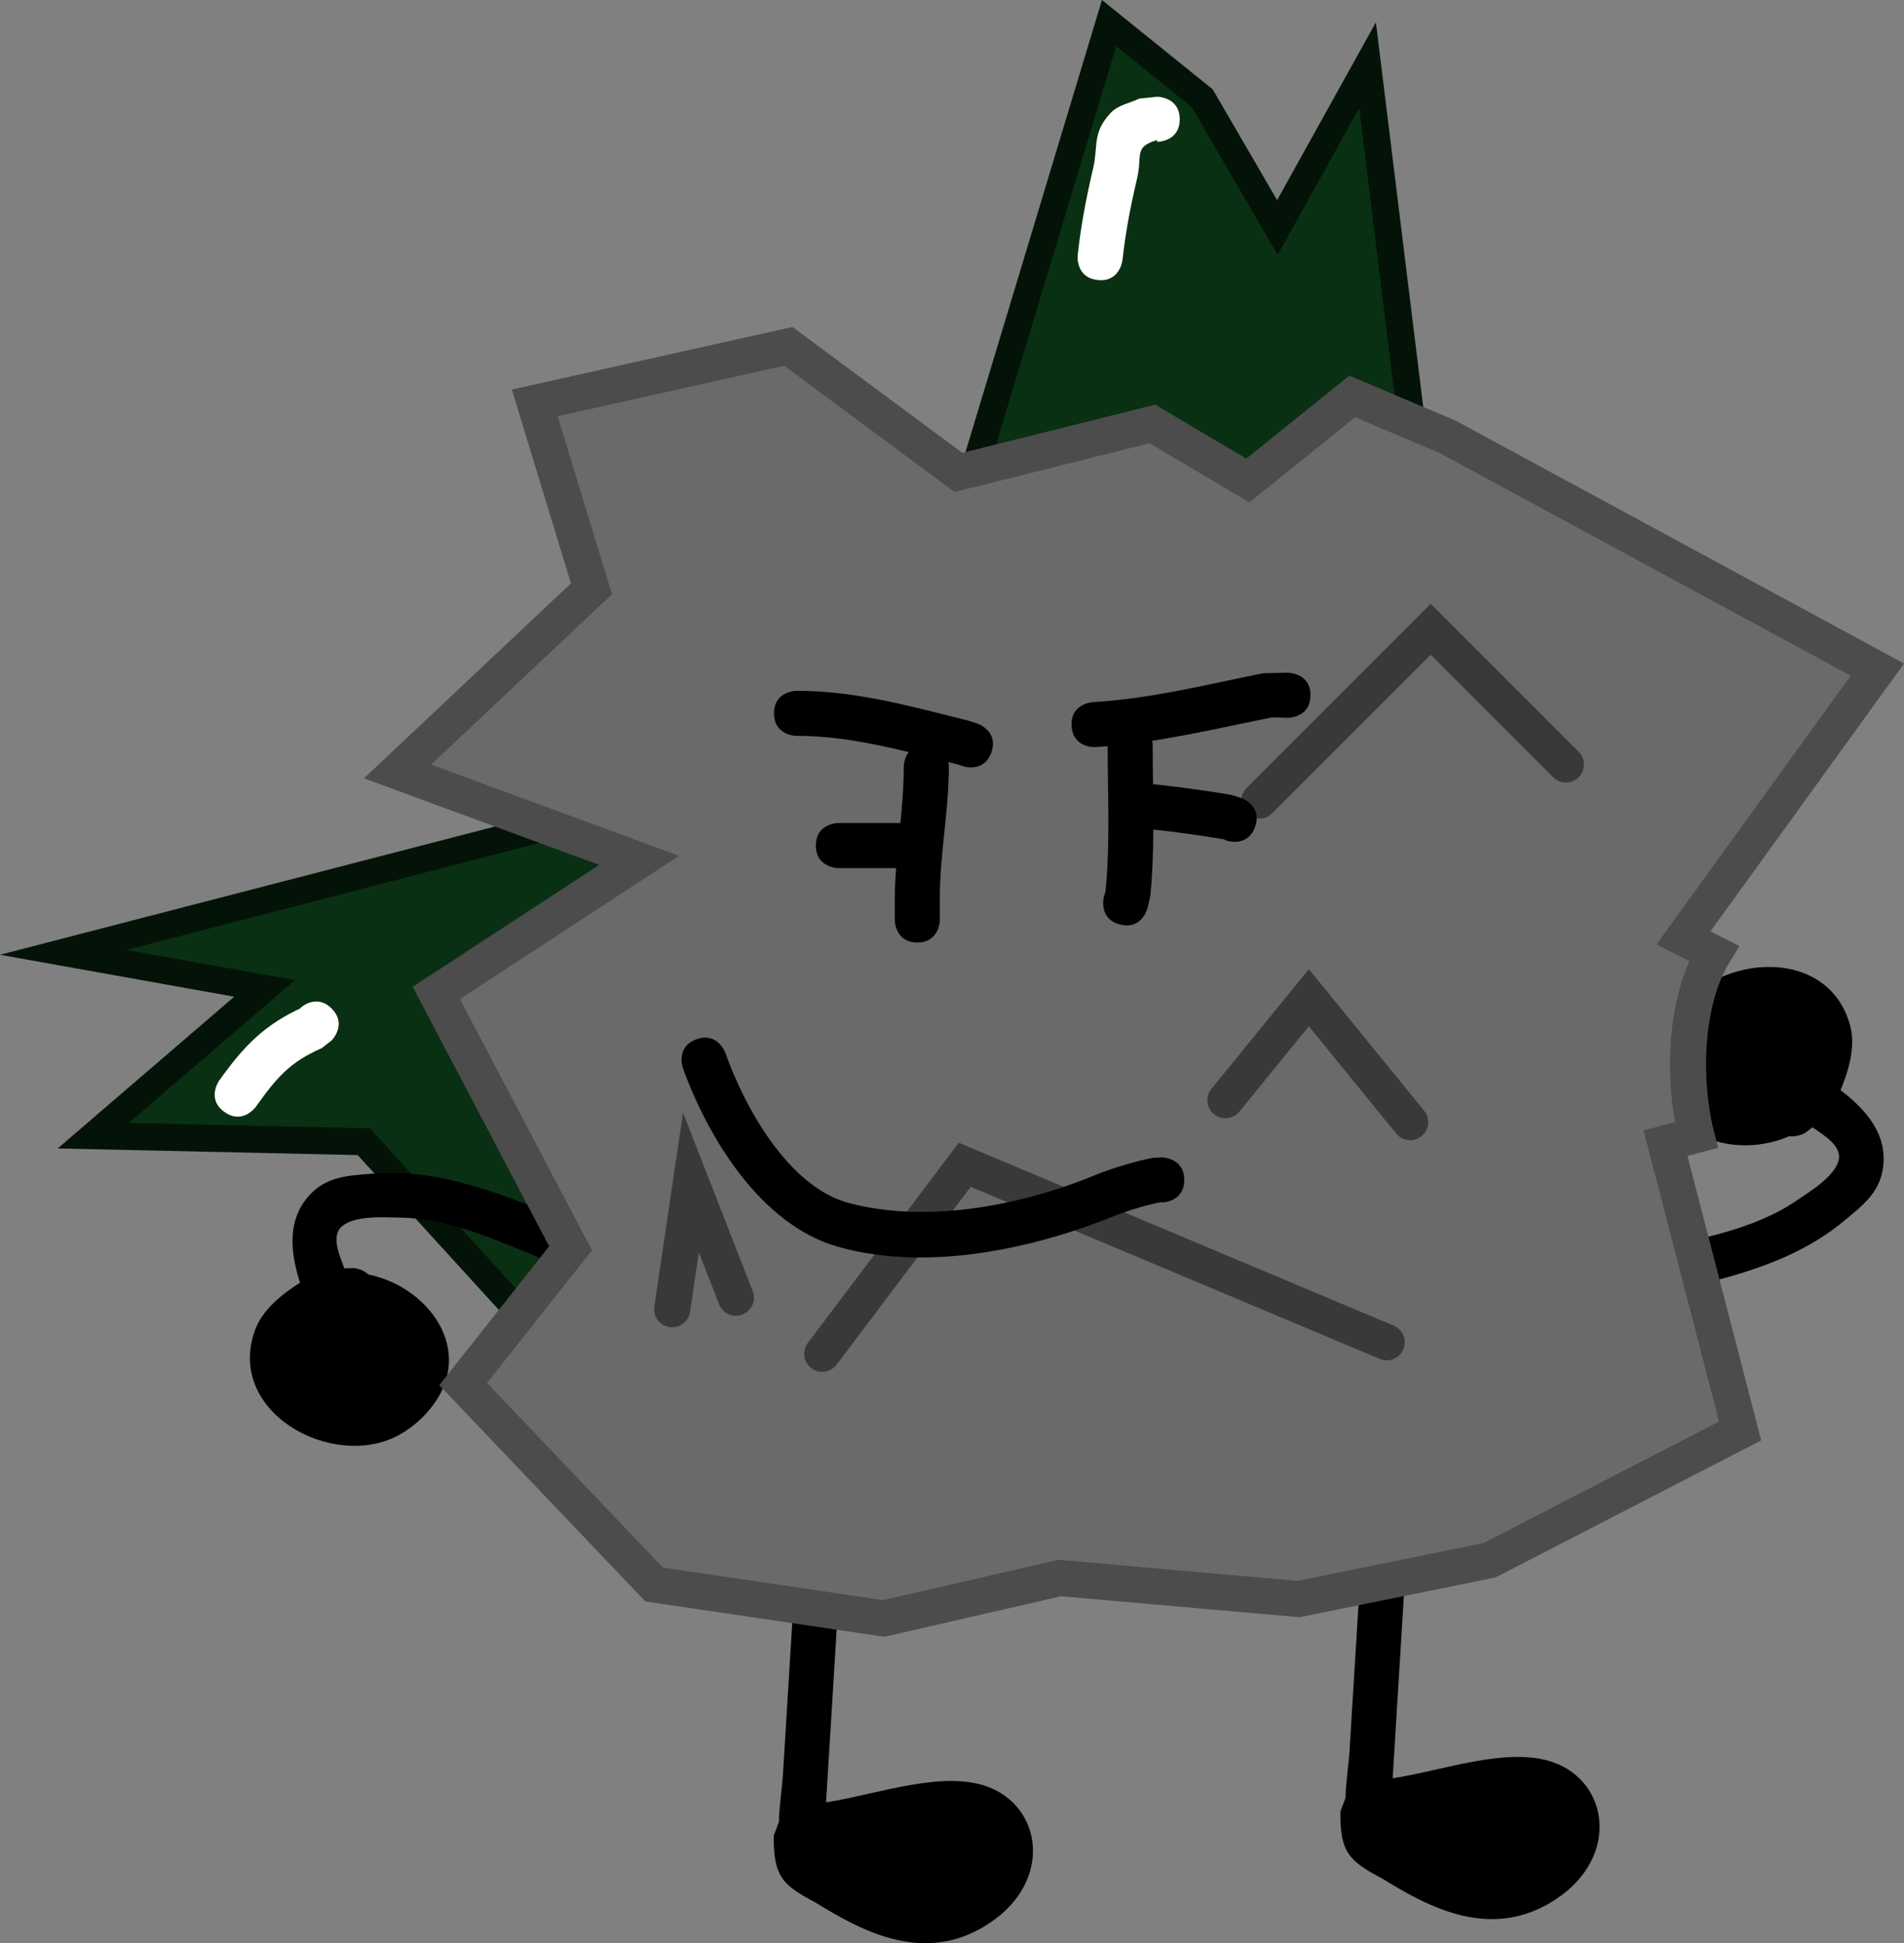 <svg version="1.1" xmlns="http://www.w3.org/2000/svg" xmlns:xlink="http://www.w3.org/1999/xlink" width="211.181" height="215.51" viewBox="0,0,211.181,215.51"><rect x="0" y="0" width="211.181" height="215.51" fill="#808080" stroke="none"/><g transform="translate(-525.594,-250.962)"><g stroke-miterlimit="10"><path d="M586.608,400.25l-20.667,-22.667l-30,-0.667l19,-16.333l-22.333,-4l64.333,-16.667z" fill="#0a3013" stroke="#041307" stroke-width="3" stroke-linecap="round"/><path d="M562.376,362.816c1.768,1.768 0,3.536 0,3.536l-1.086,0.85c-3.585,1.558 -5.067,3.351 -7.314,6.502c0,0 -1.453,2.034 -3.487,0.581c-2.034,-1.453 -0.581,-3.487 -0.581,-3.487c2.753,-3.85 4.984,-6.189 9.352,-8.165l-0.419,0.183c0,0 1.768,-1.768 3.536,0z" fill="#ffffff" stroke="none" stroke-width="0.5" stroke-linecap="butt"/><path d="M572.616,407.98c-0.846,0.876 -1.833,1.639 -2.91,2.207c-7.308,3.851 -19.191,-2.67 -15.797,-11.787c0.795,-2.134 2.868,-3.86 4.963,-5.18c-1.133,-3.523 -1.443,-7.184 1.23,-9.902c1.881,-1.912 4.26,-1.984 6.68,-2.182c7.929,-0.651 14.816,2.478 22.046,5.276c0,0 2.331,0.902 1.429,3.234c-0.902,2.331 -3.234,1.429 -3.234,1.429c-5.469,-2.117 -11.11,-4.993 -17.079,-5.074c-1.712,-0.023 -4.941,-0.274 -6.41,0.954c-1.279,1.068 -0.254,3.292 0.249,4.681l1.005,-0.043c0,0 0.968,0.061 1.659,0.71c7.038,1.451 12.457,9.166 6.169,15.677z" fill="#000000" stroke="none" stroke-width="0.5" stroke-linecap="butt"/><path d="M710.005,367.684c0.189,-1.202 0.558,-2.395 1.113,-3.478c3.768,-7.351 17.241,-8.842 19.702,0.57c0.576,2.203 -0.129,4.807 -1.085,7.091c2.951,2.233 5.309,5.051 4.683,8.81c-0.44,2.646 -2.347,4.071 -4.213,5.624c-6.115,5.089 -13.549,6.485 -21.075,8.35c0,0 -2.427,0.601 -3.028,-1.825c-0.601,-2.427 1.825,-3.028 1.825,-3.028c5.692,-1.41 11.961,-2.298 16.894,-5.661c1.414,-0.964 4.201,-2.614 4.699,-4.464c0.433,-1.609 -1.683,-2.84 -2.894,-3.688l-0.798,0.612c0,0 -0.827,0.506 -1.766,0.373c-6.594,2.856 -15.462,-0.344 -14.057,-9.286z" fill="#000000" stroke="none" stroke-width="0.5" stroke-linecap="butt"/><path d="M674.827,450.377c0.05,-1.86 0.362,-3.843 0.439,-5.084c0.412,-6.703 0.823,-13.406 1.235,-20.108c0,0 0.154,-2.514 2.662,-2.856c2.508,-0.342 2.353,2.171 2.353,2.171c-0.412,6.703 -0.823,13.406 -1.235,20.108c-0.008,0.126 -0.128,2.126 -0.221,3.576c5.624,-0.868 12.795,-3.559 17.83,-1.766c6.13,2.183 7.362,10.428 0.353,15.128c-7.161,4.802 -14.184,0.936 -19.373,-2.261c-3.625,-1.919 -4.66,-2.862 -4.61,-7.413z" fill="#000000" stroke="none" stroke-width="0.5" stroke-linecap="butt"/><path d="M611.982,453.044c0.05,-1.86 0.362,-3.843 0.439,-5.084c0.412,-6.703 0.823,-13.406 1.235,-20.108c0,0 0.154,-2.514 2.662,-2.856c2.508,-0.342 2.353,2.171 2.353,2.171c-0.412,6.703 -0.823,13.406 -1.235,20.108c-0.008,0.126 -0.128,2.126 -0.221,3.576c5.624,-0.868 12.795,-3.559 17.83,-1.766c6.13,2.183 7.362,10.428 0.353,15.128c-7.161,4.802 -14.184,0.936 -19.373,-2.261c-3.625,-1.919 -4.66,-2.862 -4.61,-7.413z" fill="#000000" stroke="none" stroke-width="0.5" stroke-linecap="butt"/><path d="M631.608,309.861l17,-56.333l10.333,8.333l8.333,14.333l10,-18l8,65l-35,5z" fill="#0a3013" stroke="#041307" stroke-width="3" stroke-linecap="round"/><path d="M656.442,264.195c0,2.5 -2.5,2.5 -2.5,2.5l-0.015,-0.202c-2.625,0.795 -1.602,1.654 -2.213,4.255c-0.732,3.115 -1.263,5.84 -1.62,9.056c0,0 -0.276,2.485 -2.761,2.209c-2.485,-0.276 -2.209,-2.761 -2.209,-2.761c0.375,-3.373 0.944,-6.341 1.713,-9.61c0.598,-2.54 -0.147,-3.967 2.004,-6.215c0.8,-0.836 2.078,-1.02 3.116,-1.53l1.985,-0.202c0,0 2.5,0 2.5,2.5z" fill="#ffffff" stroke="none" stroke-width="0.5" stroke-linecap="butt"/><path d="M665.025,361.334l14.667,-27.333l25.667,15" fill="none" stroke="#393939" stroke-width="4" stroke-linecap="round"/><path d="M686.168,299.413l47.653,25.814l-21.51,29.758l3.375,1.702c-3.313,5.438 -3.445,14.285 -1.95,20.151l-3.41,0.914l8.273,31.91l-27.797,14.341l-21.179,4.302l-26.474,-2.33l-19.524,4.482l-25.481,-3.765l-21.179,-22.229l11.913,-15.058l-14.891,-28.324l22.503,-14.7l-26.805,-9.86l21.51,-20.257l-6.287,-20.616l28.128,-6.274l18.862,13.983l21.51,-5.378l10.589,6.274l11.582,-9.322z" fill="#6a6a6a" stroke="#4c4c4c" stroke-width="4" stroke-linecap="butt"/><path d="M661.51,372.986l9.256,-11.376l11.233,13.804" fill="none" stroke="#393939" stroke-width="4" stroke-linecap="round"/><path d="M616.788,401.105l15.809,-20.962l46.802,19.684" fill="none" stroke="#393939" stroke-width="4" stroke-linecap="round"/><path d="M600.147,396.163l2.08,-14.06l4.992,12.782" fill="none" stroke="#393939" stroke-width="4" stroke-linecap="round"/><path d="M665.275,339.75l19,-19l15,15" fill="none" stroke="#393939" stroke-width="4" stroke-linecap="round"/><path d="M635.565,334.364c-0.791,2.372 -3.162,1.581 -3.162,1.581l-0.566,-0.196c-0.355,-0.089 -0.709,-0.178 -1.062,-0.268c0.061,0.298 0.061,0.508 0.061,0.508c-0.003,4.973 -1.03,9.857 -1,14.75v2.25c0,0 0,2.5 -2.5,2.5c-2.5,0 -2.5,-2.5 -2.5,-2.5v-2.25c0.006,-1.171 0.066,-2.337 0.153,-3.5c-1.301,0 -2.602,0 -3.903,0h-2.5c0,0 -2.5,0 -2.5,-2.5h0c0,-2.5 2.5,-2.5 2.5,-2.5c1.522,0 4.768,0 6.875,0c0.203,-2.067 0.376,-4.143 0.375,-6.25c0,0 0,-0.898 0.538,-1.617c-4.088,-0.993 -8.154,-1.798 -12.43,-1.798c0,0 -2.5,0 -2.5,-2.5c0,-2.5 2.5,-2.5 2.5,-2.5c6.604,0 12.708,1.727 19.106,3.325l0.934,0.304c0,0 2.372,0.791 1.581,3.162z" fill="#000000" stroke="none" stroke-width="0.5" stroke-linecap="butt"/><path d="M670.943,328.074c0,2.5 -2.5,2.5 -2.5,2.5l-1.76,-0.049c-4.428,0.88 -8.832,1.902 -13.291,2.592c0.051,0.27 0.051,0.456 0.051,0.456c0,1.45 0.019,2.905 0.038,4.362c2.891,0.292 5.751,0.694 8.623,1.172l1.13,0.344c0,0 2.372,0.791 1.581,3.162h0c-0.791,2.372 -3.162,1.581 -3.162,1.581l-0.37,-0.156c-2.588,-0.432 -5.165,-0.799 -7.767,-1.074c-0.014,2.463 -0.093,4.921 -0.334,7.357l-0.312,1.358c0,0 -0.606,2.425 -3.032,1.819c-2.425,-0.606 -1.819,-3.032 -1.819,-3.032l0.188,-0.642c0.539,-5.316 0.243,-10.759 0.238,-16.104c-0.45,0.038 -0.901,0.071 -1.353,0.099c0,0 -2.496,0.147 -2.642,-2.349c-0.147,-2.496 2.349,-2.642 2.349,-2.642c6.397,-0.362 12.65,-1.946 18.907,-3.206l2.74,-0.049c0,0 2.5,0 2.5,2.5z" fill="#000000" stroke="none" stroke-width="0.5" stroke-linecap="butt"/><path d="M656.943,381.824c0,2.5 -2.5,2.5 -2.5,2.5l-0.01,-0.049c-1.643,0.323 -3.259,0.802 -4.832,1.378c-9.243,3.802 -21.089,6.397 -31.048,3.588c-8.559,-2.414 -14.425,-12.082 -17.215,-19.826c0,0 -0.841,-2.354 1.514,-3.195c2.354,-0.841 3.195,1.514 3.195,1.514c2.107,5.957 6.978,14.912 13.785,16.674c9.031,2.338 19.622,0.11 27.952,-3.412c1.848,-0.668 3.742,-1.232 5.668,-1.622l0.99,-0.049c0,0 2.5,0 2.5,2.5z" fill="#000000" stroke="none" stroke-width="0.5" stroke-linecap="butt"/></g></g></svg><!--rotationCenter:114.40569779146006:109.03808090283482-->
